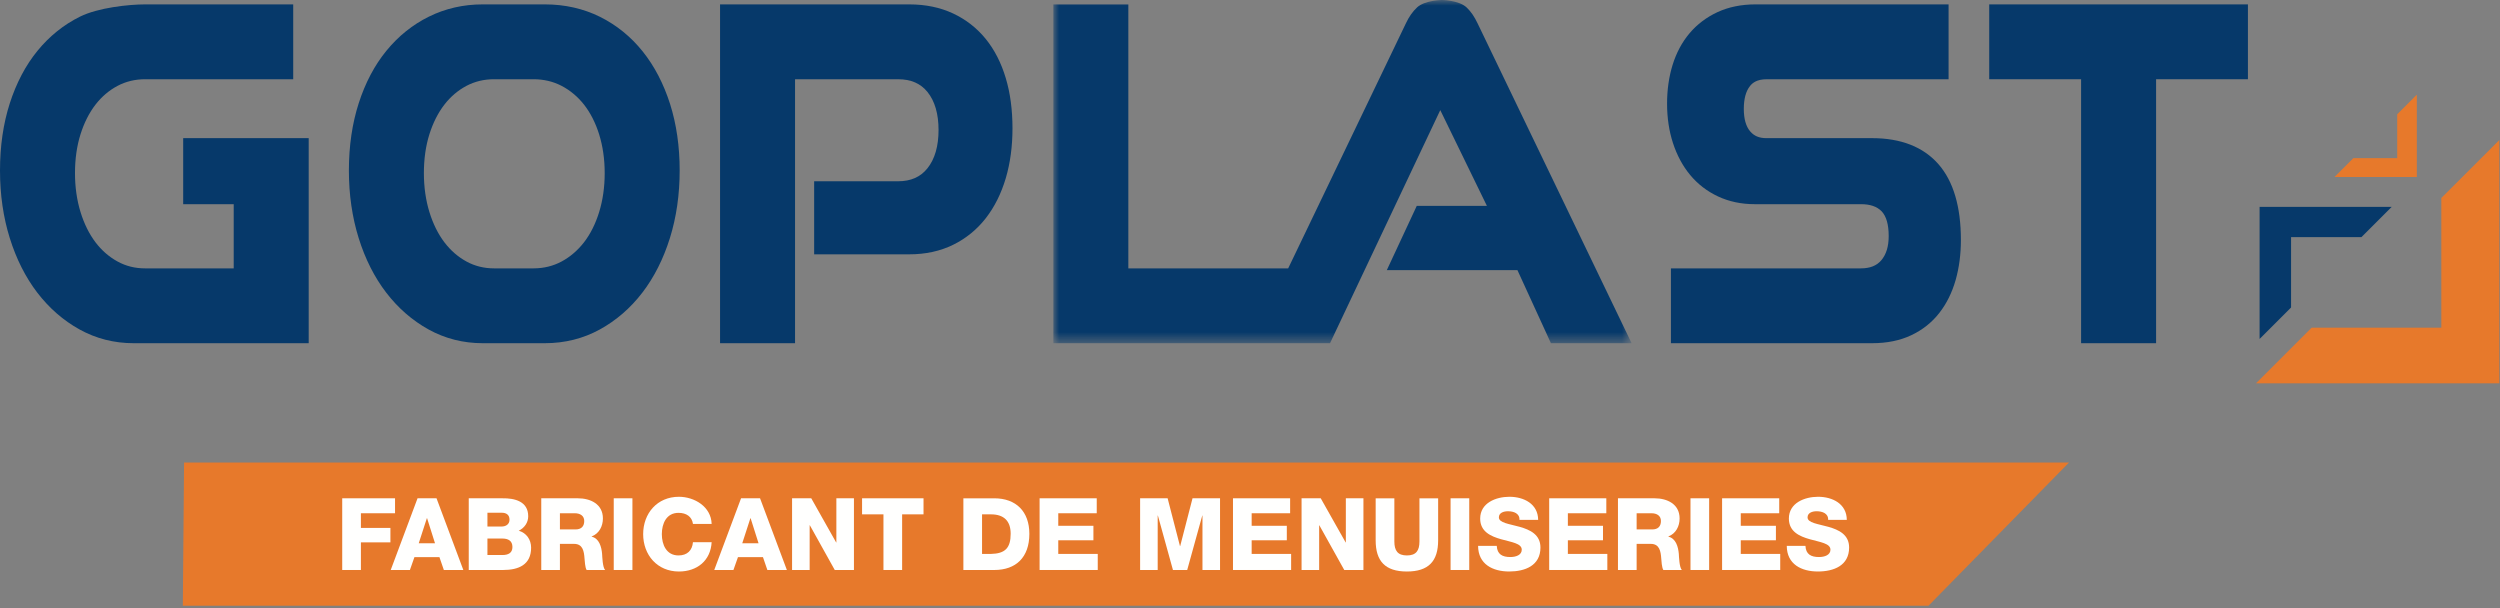 <?xml version="1.0" encoding="UTF-8"?>
<svg width="222px" height="54px" viewBox="0 0 222 54" version="1.1" xmlns="http://www.w3.org/2000/svg" xmlns:xlink="http://www.w3.org/1999/xlink">
    <rect x="0" y="0" width="222" height="54" fill="#808080" stroke="none"/>
    <title>Logo_Goplast_Slogan</title>
    <defs>
        <polygon id="path-1" points="0 0 51.349 0 51.349 30.476 0 30.476"></polygon>
    </defs>
    <g id="Page-1" stroke="none" stroke-width="1" fill="none" fill-rule="evenodd">
        <g id="Logo_Goplast_Slogan" transform="translate(0, 0)">
            <polygon id="Fill-1" fill="#E7792B" fill-rule="nonzero" points="216.79 17.582 216.79 29.095 205.278 29.095 200.334 34.039 221.94 34.039 221.94 12.436"></polygon>
            <polygon id="Fill-2" fill="#06396A" fill-rule="nonzero" points="203.446 21.056 209.695 21.056 212.38 18.372 200.652 18.372 200.652 30.099 203.446 27.305"></polygon>
            <polygon id="Fill-3" fill="#E7792B" fill-rule="nonzero" points="212.874 14.042 208.978 14.042 207.306 15.715 214.615 15.715 214.615 8.403 212.874 10.146"></polygon>
            <g id="Group-66">
                <path d="M16.267,18.131 L20.753,18.131 L20.753,23.831 L12.88,23.831 C11.994,23.831 11.2,23.634 10.453,23.23 C9.699,22.82 9.037,22.247 8.487,21.526 C7.925,20.787 7.476,19.883 7.153,18.838 C6.825,17.777 6.659,16.612 6.659,15.374 C6.659,14.113 6.825,12.95 7.152,11.917 C7.473,10.899 7.921,10.014 8.483,9.287 C9.031,8.58 9.69,8.02 10.444,7.622 C11.182,7.233 12.002,7.036 12.88,7.036 L26.037,7.036 L26.037,0.39 L12.88,0.39 C11.442,0.39 8.719,0.679 7.111,1.474 C5.663,2.188 4.392,3.21 3.331,4.508 C2.28,5.792 1.452,7.363 0.868,9.179 C0.292,10.971 0,12.977 0,15.14 C0,17.276 0.291,19.292 0.865,21.132 C1.442,22.987 2.265,24.62 3.31,25.985 C4.366,27.362 5.63,28.463 7.067,29.257 C8.528,30.066 10.141,30.476 11.86,30.476 L27.412,30.476 L27.412,12.267 L16.267,12.267 L16.267,18.131 Z" id="Fill-4" fill="#06396A" fill-rule="nonzero"></path>
                <path d="M53.697,15.374 C53.697,16.61 53.531,17.776 53.203,18.837 C52.88,19.881 52.427,20.784 51.858,21.52 C51.296,22.243 50.624,22.818 49.86,23.227 C49.111,23.627 48.277,23.831 47.381,23.831 L43.862,23.831 C42.988,23.831 42.171,23.628 41.434,23.229 C40.68,22.82 40.019,22.247 39.469,21.526 C38.905,20.786 38.457,19.882 38.134,18.838 C37.807,17.777 37.641,16.611 37.641,15.374 C37.641,14.113 37.806,12.95 38.133,11.916 C38.454,10.899 38.902,10.015 39.465,9.287 C40.012,8.58 40.672,8.02 41.426,7.622 C42.164,7.233 42.983,7.036 43.862,7.036 L47.381,7.036 C48.281,7.036 49.118,7.234 49.867,7.623 C50.632,8.022 51.303,8.584 51.861,9.291 C52.429,10.016 52.882,10.904 53.204,11.933 C53.531,12.981 53.697,14.139 53.697,15.374 M57.076,4.574 C56.024,3.259 54.746,2.223 53.277,1.493 C51.8,0.761 50.155,0.39 48.388,0.39 L42.855,0.39 C41.149,0.39 39.547,0.755 38.093,1.474 C36.646,2.187 35.374,3.208 34.313,4.508 C33.26,5.793 32.432,7.365 31.85,9.179 C31.274,10.972 30.981,12.978 30.981,15.14 C30.981,17.273 31.273,19.29 31.847,21.132 C32.426,22.991 33.25,24.624 34.297,25.986 C35.354,27.363 36.619,28.463 38.057,29.257 C39.52,30.065 41.134,30.476 42.855,30.476 L48.388,30.476 C50.149,30.476 51.788,30.066 53.262,29.258 C54.713,28.463 55.985,27.362 57.041,25.985 C58.088,24.62 58.912,22.987 59.49,21.133 C60.064,19.29 60.355,17.273 60.355,15.14 C60.355,13.008 60.069,11.023 59.504,9.239 C58.932,7.443 58.116,5.873 57.076,4.574" id="Fill-6" fill="#06396A" fill-rule="nonzero"></path>
                <path d="M87.533,3.457 C86.747,2.489 85.769,1.727 84.626,1.192 C83.487,0.66 82.184,0.39 80.754,0.39 L63.941,0.39 L63.941,30.476 L70.6,30.476 L70.6,7.037 L79.756,7.037 C80.892,7.037 81.744,7.407 82.361,8.169 C83.012,8.975 83.343,10.111 83.343,11.547 C83.343,12.984 83.011,14.128 82.356,14.947 C81.737,15.72 80.884,16.096 79.747,16.096 L72.296,16.096 L72.296,22.584 L80.754,22.584 C82.192,22.584 83.5,22.299 84.641,21.736 C85.783,21.174 86.76,20.378 87.544,19.368 C88.315,18.376 88.909,17.186 89.311,15.83 C89.708,14.493 89.909,12.999 89.909,11.39 C89.909,9.752 89.708,8.251 89.31,6.929 C88.906,5.579 88.308,4.411 87.533,3.457" id="Fill-8" fill="#06396A" fill-rule="nonzero"></path>
                <g id="Fill-10-Clipped" transform="translate(93.537, 0)">
                    <mask id="mask-2" fill="white">
                        <use xlink:href="#path-1"></use>
                    </mask>
                    <g id="path-1"></g>
                    <path d="M36.698,0.661 C36.02,0.018 34.52,-0 34.506,-0 C34.491,-0 32.999,0.018 32.308,0.65 C31.914,1.011 31.575,1.495 31.304,2.078 L20.853,23.831 L6.66,23.831 L6.66,0.39 L0,0.39 L0,30.476 L17.66,30.476 L20.731,30.476 L24.569,30.476 L34.359,9.779 L38.5,18.281 L32.272,18.281 L29.612,23.988 L41.211,23.988 L44.185,30.476 L51.349,30.476 L37.679,2.088 C37.4,1.49 37.079,1.022 36.698,0.661" id="Fill-10" fill="#06396A" fill-rule="nonzero" mask="url(#mask-2)"></path>
                </g>
                <path d="M166.232,12.267 L156.848,12.267 C156.219,12.267 155.764,12.076 155.414,11.664 C155.04,11.225 154.85,10.554 154.85,9.671 C154.85,8.778 155.035,8.094 155.401,7.638 C155.607,7.379 155.986,7.037 156.884,7.037 L173.033,7.037 L173.033,0.39 L155.878,0.39 C154.637,0.39 153.508,0.62 152.522,1.073 C151.539,1.528 150.7,2.161 150.031,2.954 C149.367,3.74 148.86,4.687 148.525,5.769 C148.201,6.816 148.036,7.971 148.036,9.202 C148.036,10.461 148.212,11.64 148.56,12.704 C148.913,13.789 149.426,14.744 150.088,15.54 C150.759,16.35 151.593,16.991 152.568,17.447 C153.541,17.901 154.632,18.131 155.815,18.131 L165.247,18.131 C166.076,18.131 166.68,18.34 167.091,18.767 C167.506,19.204 167.716,19.942 167.716,20.961 C167.716,21.884 167.501,22.588 167.059,23.112 C166.648,23.596 166.055,23.831 165.247,23.831 L148.378,23.831 L148.378,30.476 L166.253,30.476 C167.56,30.476 168.726,30.238 169.716,29.77 C170.714,29.3 171.555,28.634 172.212,27.789 C172.856,26.966 173.343,25.981 173.662,24.863 C173.97,23.774 174.128,22.58 174.128,21.313 C174.128,18.356 173.459,16.093 172.14,14.586 C170.794,13.047 168.805,12.267 166.232,12.267" id="Fill-13" fill="#06396A" fill-rule="nonzero"></path>
                <polygon id="Fill-15" fill="#06396A" fill-rule="nonzero" points="176.643 0.39 176.643 7.036 184.801 7.036 184.801 30.476 191.461 30.476 191.461 7.036 199.616 7.036 199.616 0.39"></polygon>
                <polygon id="Fill-17" fill="#E7792B" fill-rule="nonzero" points="171.249 53.79 16.235 53.79 16.345 41.072 183.727 41.072"></polygon>
                <polygon id="Fill-19" fill="#FFFFFE" fill-rule="nonzero" points="30.389 44.248 35.079 44.248 35.079 45.577 32.048 45.577 32.048 46.879 34.669 46.879 34.669 48.162 32.048 48.162 32.048 50.615 30.389 50.615"></polygon>
                <path d="M37.184,48.242 L38.629,48.242 L37.924,46.014 L37.907,46.014 L37.184,48.242 Z M37.078,44.248 L38.763,44.248 L41.144,50.615 L39.414,50.615 L39.021,49.474 L36.801,49.474 L36.4,50.615 L34.696,50.615 L37.078,44.248 Z" id="Fill-21" fill="#FFFFFE" fill-rule="nonzero"></path>
                <path d="M43.284,49.286 L44.613,49.286 C45.139,49.286 45.504,49.099 45.504,48.573 C45.504,48.011 45.112,47.823 44.613,47.823 L43.284,47.823 L43.284,49.286 Z M43.284,46.754 L44.568,46.754 C44.853,46.754 45.245,46.602 45.245,46.147 C45.245,45.684 44.915,45.532 44.568,45.532 L43.284,45.532 L43.284,46.754 Z M41.625,44.248 L44.604,44.248 C45.701,44.23 46.905,44.516 46.905,45.844 C46.905,46.415 46.565,46.879 46.066,47.128 C46.744,47.324 47.163,47.912 47.163,48.635 C47.163,50.151 46.048,50.615 44.684,50.615 L41.625,50.615 L41.625,44.248 Z" id="Fill-23" fill="#FFFFFE" fill-rule="nonzero"></path>
                <path d="M49.721,47.013 L51.113,47.013 C51.612,47.013 51.88,46.745 51.88,46.264 C51.88,45.79 51.505,45.577 51.041,45.577 L49.721,45.577 L49.721,47.013 Z M48.064,44.248 L51.309,44.248 C52.433,44.248 53.538,44.757 53.538,46.04 C53.538,46.728 53.208,47.378 52.539,47.637 L52.539,47.656 C53.218,47.816 53.413,48.574 53.466,49.179 C53.484,49.447 53.511,50.383 53.734,50.615 L52.093,50.615 C51.951,50.402 51.924,49.777 51.906,49.599 C51.862,48.957 51.755,48.296 50.978,48.296 L49.721,48.296 L49.721,50.615 L48.064,50.615 L48.064,44.248 Z" id="Fill-25" fill="#FFFFFE" fill-rule="nonzero"></path>
                <polygon id="Fill-27" fill="#FFFFFE" fill-rule="nonzero" points="54.5 50.615 56.159 50.615 56.159 44.248 54.5 44.248"></polygon>
                <path d="M61.535,46.523 C61.446,45.879 60.948,45.541 60.252,45.541 C59.182,45.541 58.771,46.487 58.771,47.431 C58.771,48.378 59.182,49.323 60.252,49.323 C61.027,49.323 61.473,48.877 61.535,48.145 L63.194,48.145 C63.105,49.787 61.901,50.75 60.287,50.75 C58.362,50.75 57.113,49.278 57.113,47.431 C57.113,45.586 58.362,44.114 60.287,44.114 C61.661,44.114 63.15,44.99 63.194,46.523 L61.535,46.523 Z" id="Fill-29" fill="#FFFFFE" fill-rule="nonzero"></path>
                <path d="M65.913,48.242 L67.359,48.242 L66.653,46.014 L66.636,46.014 L65.913,48.242 Z M65.806,44.248 L67.493,44.248 L69.874,50.615 L68.142,50.615 L67.751,49.474 L65.531,49.474 L65.129,50.615 L63.425,50.615 L65.806,44.248 Z" id="Fill-30" fill="#FFFFFE" fill-rule="nonzero"></path>
                <polygon id="Fill-31" fill="#FFFFFE" fill-rule="nonzero" points="70.336 44.248 72.04 44.248 74.251 48.171 74.269 48.171 74.269 44.248 75.83 44.248 75.83 50.615 74.126 50.615 71.916 46.646 71.897 46.646 71.897 50.615 70.336 50.615"></polygon>
                <polygon id="Fill-32" fill="#FFFFFE" fill-rule="nonzero" points="82.009 45.674 80.109 45.674 80.109 50.615 78.451 50.615 78.451 45.674 76.552 45.674 76.552 44.248 82.009 44.248"></polygon>
                <path d="M87.206,49.189 L87.992,49.189 C89.248,49.162 89.747,48.671 89.747,47.396 C89.747,46.237 89.123,45.674 87.992,45.674 L87.206,45.674 L87.206,49.189 Z M85.548,44.249 L88.286,44.249 C90.238,44.249 91.407,45.433 91.407,47.406 C91.407,49.492 90.22,50.616 88.286,50.616 L85.548,50.616 L85.548,44.249 Z" id="Fill-33" fill="#FFFFFE" fill-rule="nonzero"></path>
                <polygon id="Fill-34" fill="#FFFFFE" fill-rule="nonzero" points="92.316 44.248 97.39 44.248 97.39 45.577 93.974 45.577 93.974 46.69 97.095 46.69 97.095 47.977 93.974 47.977 93.974 49.188 97.48 49.188 97.48 50.615 92.316 50.615"></polygon>
                <polygon id="Fill-35" fill="#FFFFFE" fill-rule="nonzero" points="101.242 44.248 103.685 44.248 104.782 48.493 104.8 48.493 105.896 44.248 108.339 44.248 108.339 50.615 106.779 50.615 106.779 45.781 106.762 45.781 105.424 50.615 104.158 50.615 102.821 45.781 102.803 45.781 102.803 50.615 101.242 50.615"></polygon>
                <polygon id="Fill-36" fill="#FFFFFE" fill-rule="nonzero" points="109.489 44.248 114.563 44.248 114.563 45.577 111.147 45.577 111.147 46.69 114.269 46.69 114.269 47.977 111.147 47.977 111.147 49.188 114.652 49.188 114.652 50.615 109.489 50.615"></polygon>
                <polygon id="Fill-37" fill="#FFFFFE" fill-rule="nonzero" points="115.579 44.248 117.282 44.248 119.495 48.171 119.511 48.171 119.511 44.248 121.073 44.248 121.073 50.615 119.37 50.615 117.157 46.646 117.141 46.646 117.141 50.615 115.579 50.615"></polygon>
                <path d="M127.707,47.984 C127.707,49.83 126.859,50.75 124.933,50.75 C123.007,50.75 122.159,49.83 122.159,47.984 L122.159,44.249 L123.819,44.249 L123.819,48.083 C123.819,48.903 124.121,49.323 124.933,49.323 C125.745,49.323 126.047,48.903 126.047,48.083 L126.047,44.249 L127.707,44.249 L127.707,47.984 Z" id="Fill-38" fill="#FFFFFE" fill-rule="nonzero"></path>
                <polygon id="Fill-39" fill="#FFFFFE" fill-rule="nonzero" points="128.811 50.615 130.469 50.615 130.469 44.248 128.811 44.248"></polygon>
                <path d="M132.912,48.474 C132.948,49.224 133.412,49.465 134.117,49.465 C134.615,49.465 135.132,49.286 135.132,48.814 C135.132,48.252 134.225,48.145 133.305,47.886 C132.394,47.628 131.44,47.218 131.44,46.05 C131.44,44.658 132.841,44.114 134.036,44.114 C135.303,44.114 136.577,44.731 136.588,46.166 L134.929,46.166 C134.956,45.586 134.411,45.399 133.903,45.399 C133.546,45.399 133.1,45.524 133.1,45.943 C133.1,46.432 134.019,46.523 134.946,46.782 C135.864,47.041 136.792,47.468 136.792,48.618 C136.792,50.232 135.418,50.749 134.019,50.749 C132.556,50.749 131.263,50.107 131.254,48.474 L132.912,48.474 Z" id="Fill-40" fill="#FFFFFE" fill-rule="nonzero"></path>
                <polygon id="Fill-41" fill="#FFFFFE" fill-rule="nonzero" points="137.569 44.248 142.641 44.248 142.641 45.577 139.226 45.577 139.226 46.69 142.346 46.69 142.346 47.977 139.226 47.977 139.226 49.188 142.731 49.188 142.731 50.615 137.569 50.615"></polygon>
                <path d="M145.333,47.013 L146.726,47.013 C147.224,47.013 147.491,46.745 147.491,46.264 C147.491,45.79 147.118,45.577 146.652,45.577 L145.333,45.577 L145.333,47.013 Z M143.675,44.248 L146.921,44.248 C148.045,44.248 149.149,44.757 149.149,46.04 C149.149,46.728 148.82,47.378 148.152,47.637 L148.152,47.656 C148.83,47.816 149.025,48.574 149.079,49.179 C149.097,49.447 149.123,50.383 149.348,50.615 L147.706,50.615 C147.563,50.402 147.536,49.777 147.519,49.599 C147.474,48.957 147.367,48.296 146.591,48.296 L145.333,48.296 L145.333,50.615 L143.675,50.615 L143.675,44.248 Z" id="Fill-42" fill="#FFFFFE" fill-rule="nonzero"></path>
                <polygon id="Fill-43" fill="#FFFFFE" fill-rule="nonzero" points="150.115 50.615 151.772 50.615 151.772 44.248 150.115 44.248"></polygon>
                <polygon id="Fill-44" fill="#FFFFFE" fill-rule="nonzero" points="152.922 44.248 157.995 44.248 157.995 45.577 154.58 45.577 154.58 46.69 157.701 46.69 157.701 47.977 154.58 47.977 154.58 49.188 158.084 49.188 158.084 50.615 152.922 50.615"></polygon>
                <path d="M160.324,48.474 C160.359,49.224 160.823,49.465 161.526,49.465 C162.026,49.465 162.544,49.286 162.544,48.814 C162.544,48.252 161.633,48.145 160.716,47.886 C159.807,47.628 158.852,47.218 158.852,46.05 C158.852,44.658 160.253,44.114 161.448,44.114 C162.714,44.114 163.988,44.731 163.996,46.166 L162.339,46.166 C162.366,45.586 161.821,45.399 161.313,45.399 C160.956,45.399 160.511,45.524 160.511,45.943 C160.511,46.432 161.428,46.523 162.357,46.782 C163.274,47.041 164.202,47.468 164.202,48.618 C164.202,50.232 162.829,50.749 161.428,50.749 C159.967,50.749 158.673,50.107 158.665,48.474 L160.324,48.474 Z" id="Fill-45" fill="#FFFFFE" fill-rule="nonzero"></path>
            </g>
        </g>
    </g>
</svg>